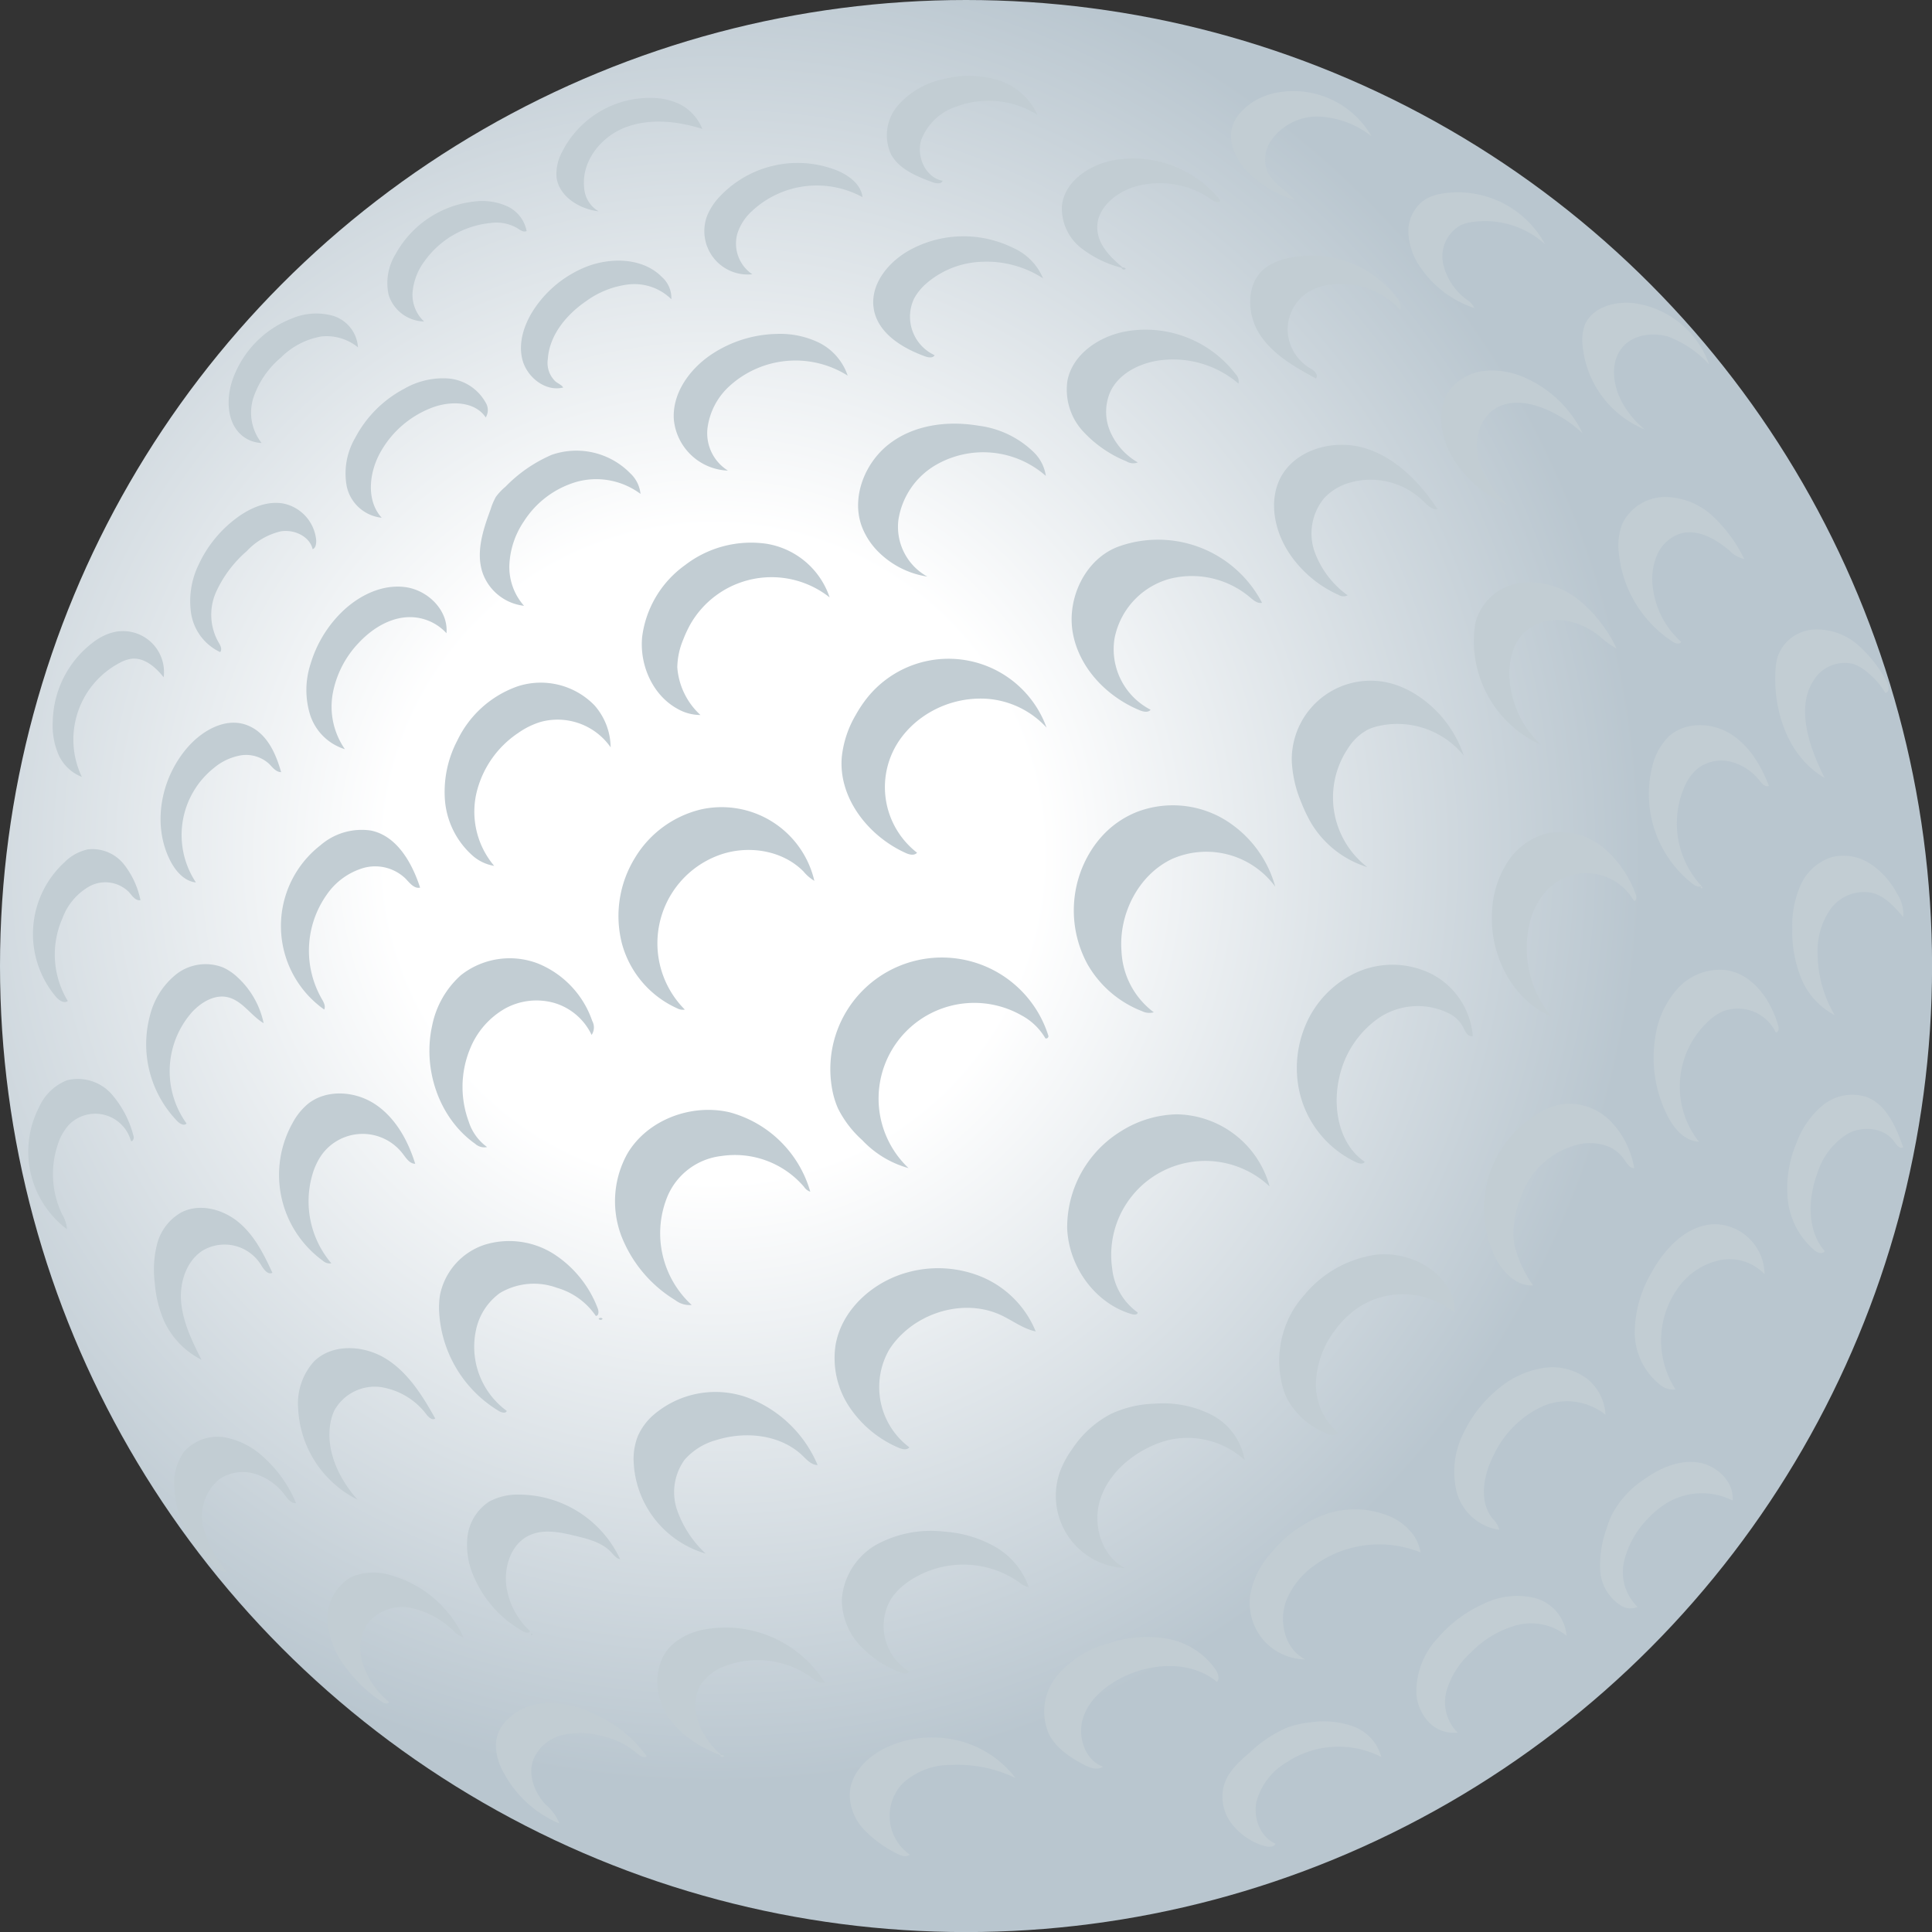 <svg id="Ebene_1" data-name="Ebene 1" xmlns="http://www.w3.org/2000/svg" xmlns:xlink="http://www.w3.org/1999/xlink" viewBox="0 0 276.21 276.21"><rect x="0" y="0" width="276.21" height="276.21" fill="#333333" stroke="none"/><defs><radialGradient id="Unbenannter_Verlauf_11" cx="101.96" cy="122.13" r="151.05" gradientUnits="userSpaceOnUse"><stop offset="0.31" stop-color="#fff"/><stop offset="0.88" stop-color="#b9c6cf"/></radialGradient></defs><circle cx="138.11" cy="138.11" r="138.11" style="fill:url(#Unbenannter_Verlauf_11)"/><path d="M133.6,125.84c-5.36-2.41-9.66-7.9-9.14-13.75a14.93,14.93,0,0,1,2-6,18.18,18.18,0,0,1,1.63-2.44,14.9,14.9,0,0,1,25.64,4.26,12.82,12.82,0,0,0-8.57-4.12,14.39,14.39,0,0,0-9.19,2.63,13.42,13.42,0,0,0-3,2.92,11.86,11.86,0,0,0,2.25,16.46C134.82,126.25,134.12,126.08,133.6,125.84Z" transform="translate(-4.11 -3.89)" style="fill:#c2cdd3"/><path d="M166,191.79c-5.31-1.49-9.13-6.83-9.32-12.34a16.14,16.14,0,0,1,7.66-13.81,15.56,15.56,0,0,1,8-2.44,14,14,0,0,1,13.28,10.31,13.44,13.44,0,0,0-22.51,11.7,8.84,8.84,0,0,0,3.64,6.31C166.78,191.84,166.31,191.87,166,191.79Z" transform="translate(-4.11 -3.89)" style="fill:#c2cdd3"/><path d="M103,190.46a3.38,3.38,0,0,1-2.36-.7,18.68,18.68,0,0,1-7.7-9.18,14,14,0,0,1,.87-11.77c2.87-4.85,9.17-7.19,14.65-5.89a16.43,16.43,0,0,1,11.49,11.34,1.71,1.71,0,0,1-.89-.69,13,13,0,0,0-11.81-4.41,9.53,9.53,0,0,0-7.86,6.14A13.9,13.9,0,0,0,103,190.46Z" transform="translate(-4.11 -3.89)" style="fill:#c2cdd3"/><path d="M154,152a.33.33,0,0,1-.43.34,8.74,8.74,0,0,0-3.44-3.3A13.68,13.68,0,0,0,134,170.89a14.32,14.32,0,0,1-6.62-4,15.22,15.22,0,0,1-3.46-4.52,12.11,12.11,0,0,1-.79-2.5A15.95,15.95,0,0,1,154,152Z" transform="translate(-4.11 -3.89)" style="fill:#c2cdd3"/><path d="M159.59,141.75a16.08,16.08,0,0,1,.47-16.2,14.74,14.74,0,0,1,2.19-2.73,13.46,13.46,0,0,1,4.53-2.9,14.42,14.42,0,0,1,12.16,1,16.27,16.27,0,0,1,7.49,9.74,12.21,12.21,0,0,0-14.69-4c-4.88,2.27-7.73,7.93-7.29,13.29a11.52,11.52,0,0,0,4.61,8.66,2.3,2.3,0,0,1-1.68-.16A15.35,15.35,0,0,1,159.59,141.75Z" transform="translate(-4.11 -3.89)" style="fill:#c2cdd3"/><path d="M134.12,210.81c-.35.44-1,.28-1.56.05a16,16,0,0,1-7-5.8,12.56,12.56,0,0,1-2-8.83c.86-5.11,5.35-9.11,10.36-10.45a16.3,16.3,0,0,1,10.78.76,14.31,14.31,0,0,1,7.48,7.7c-1.81-.38-3.32-1.57-5-2.35-4.64-2.14-10.49-.79-14.15,2.77a11.9,11.9,0,0,0-1.78,2.16A10.75,10.75,0,0,0,134.12,210.81Z" transform="translate(-4.11 -3.89)" style="fill:#c2cdd3"/><path d="M120.57,129.84a6,6,0,0,1-1.58-1.35c-3.1-3.15-8.19-3.86-12.31-2.26a13.42,13.42,0,0,0-4.66,22,1.74,1.74,0,0,1-1.11-.19A14.22,14.22,0,0,1,93,138.69a15.86,15.86,0,0,1,1.89-12.16,15.13,15.13,0,0,1,9.48-6.93,13.61,13.61,0,0,1,16.17,10.24Z" transform="translate(-4.11 -3.89)" style="fill:#c2cdd3"/><path d="M194.93,194.12a13.17,13.17,0,0,0-2.68,7.42,9,9,0,0,0,3.09,7.11c-.1.52-.87.47-1.37.26a11.12,11.12,0,0,1-5.89-5.12,10.29,10.29,0,0,1-.78-2.43,14.25,14.25,0,0,1,1.63-10.09,15.36,15.36,0,0,1,1.63-2.21,16.25,16.25,0,0,1,10.35-5.8c4-.39,8.38,1.43,10.36,5a5.58,5.58,0,0,1,.8,3.3,11.69,11.69,0,0,0-13.46-.94A13.74,13.74,0,0,0,194.93,194.12Z" transform="translate(-4.11 -3.89)" style="fill:#c2cdd3"/><path d="M195.58,157.94c-1,4.34-.05,9.54,3.64,12.05-.21.37-.76.27-1.14.1a14.71,14.71,0,0,1-8.4-11.23,15.72,15.72,0,0,1,1.08-8.41,14.46,14.46,0,0,1,7.53-7.64,12.53,12.53,0,0,1,10.62.39,11,11,0,0,1,5.76,8.82c-.73.18-1.13-.78-1.48-1.45a4.61,4.61,0,0,0-1.95-1.81,10,10,0,0,0-10,.66A14,14,0,0,0,195.58,157.94Z" transform="translate(-4.11 -3.89)" style="fill:#c2cdd3"/><path d="M184.54,90.07c-.63.14-1.21-.35-1.71-.77a12.86,12.86,0,0,0-11.49-2.66,11,11,0,0,0-7.89,8.53,9.73,9.73,0,0,0,5.16,10.19c-.35.44-1.05.29-1.57.07-4.71-1.94-8.68-6.08-9.56-11.09s1.87-10.68,6.68-12.36a16.76,16.76,0,0,1,20.38,8.09Z" transform="translate(-4.11 -3.89)" style="fill:#c2cdd3"/><path d="M199.65,108.21a7.52,7.52,0,0,0-2.81,2.65,12.57,12.57,0,0,0,2.75,17,14.29,14.29,0,0,1-8-6.25,20.78,20.78,0,0,1-1.41-2.93,17.22,17.22,0,0,1-1.39-6,11.27,11.27,0,0,1,14.5-11,13.48,13.48,0,0,1,3.31,1.54,16.57,16.57,0,0,1,6.78,8.69,12.23,12.23,0,0,0-12.2-4.22A7.21,7.21,0,0,0,199.65,108.21Z" transform="translate(-4.11 -3.89)" style="fill:#c2cdd3"/><path d="M155.73,214.08a14,14,0,0,1,1.65-3A15,15,0,0,1,163,206a15.81,15.81,0,0,1,6.14-1.43,15.4,15.4,0,0,1,8.12,1.56,9,9,0,0,1,4.79,6.49,12.08,12.08,0,0,0-11.44-2.7,14.07,14.07,0,0,0-2.18.85c-3.29,1.59-6.17,4.34-7.13,7.86s.39,7.75,3.62,9.44a10.34,10.34,0,0,1-9.19-14Z" transform="translate(-4.11 -3.89)" style="fill:#c2cdd3"/><path d="M105,226A14.31,14.31,0,0,1,94.7,212.88a9,9,0,0,1,.6-3.68,8.7,8.7,0,0,1,2-2.81,13.56,13.56,0,0,1,13.5-2.76A17.58,17.58,0,0,1,121,213.34c-.84,0-1.48-.68-2.08-1.27-3.15-3.08-8.17-3.62-12.37-2.31a9.28,9.28,0,0,0-4.57,2.83,7.92,7.92,0,0,0-1.07,7.18A15.42,15.42,0,0,0,105,226Z" transform="translate(-4.11 -3.89)" style="fill:#c2cdd3"/><path d="M78.18,108.69a14.27,14.27,0,0,0-6,8.78,12,12,0,0,0,2.58,10.21,6.2,6.2,0,0,1-3.3-1.66,11.86,11.86,0,0,1-3.74-7.75,15.78,15.78,0,0,1,1.77-8.51A15.09,15.09,0,0,1,78.15,102a10.7,10.7,0,0,1,10.95,2.73,9.21,9.21,0,0,1,2.31,6,9.25,9.25,0,0,0-9.94-3.65A11.25,11.25,0,0,0,78.18,108.69Z" transform="translate(-4.11 -3.89)" style="fill:#c2cdd3"/><path d="M71.35,153.74a14.32,14.32,0,0,0-.23,10.5,7.15,7.15,0,0,0,2.63,3.64,1.94,1.94,0,0,1-1.71-.47c-5.18-3.66-7.53-10.68-6.15-16.88A13.1,13.1,0,0,1,70,143.31a11.28,11.28,0,0,1,11-1.68,13.63,13.63,0,0,1,7.78,8.22,1.92,1.92,0,0,1-.09,2,8.6,8.6,0,0,0-5.36-4.58,9.32,9.32,0,0,0-7,.8A11.59,11.59,0,0,0,71.35,153.74Z" transform="translate(-4.11 -3.89)" style="fill:#c2cdd3"/><path d="M75.47,205.64a17.66,17.66,0,0,1-8.58-14.23,11.64,11.64,0,0,1,.12-2.36,9.55,9.55,0,0,1,6.47-7.23,11.92,11.92,0,0,1,9.79,1.34,16,16,0,0,1,6.3,7.8c.16.4.16,1.06-.28,1.06A10.08,10.08,0,0,0,83.72,188a9.51,9.51,0,0,0-8.14.75,8.72,8.72,0,0,0-3.43,5.34,11.35,11.35,0,0,0,4.41,11.51C76.43,206,75.84,205.85,75.47,205.64Z" transform="translate(-4.11 -3.89)" style="fill:#c2cdd3"/><path d="M122.72,89.3a13.37,13.37,0,0,0-20,4,17.79,17.79,0,0,0-.92,2,10.68,10.68,0,0,0-.86,4,10.27,10.27,0,0,0,3.31,6.81,6.6,6.6,0,0,1-3.26-.87c-3.57-1.94-5.48-6.28-5.07-10.33A14.94,14.94,0,0,1,102,84.72a15.47,15.47,0,0,1,11.7-3.09A11.45,11.45,0,0,1,122.72,89.3Z" transform="translate(-4.11 -3.89)" style="fill:#c2cdd3"/><path d="M134,242.79c.06.38-.55.43-.92.29a15.49,15.49,0,0,1-6-3.92,9.69,9.69,0,0,1-2.62-6.58,9.85,9.85,0,0,1,5.1-7.94,16.3,16.3,0,0,1,9.53-1.78,17.11,17.11,0,0,1,7.3,2.17,10.77,10.77,0,0,1,4.81,5.78,3.27,3.27,0,0,1-1.43-.74,13.89,13.89,0,0,0-15.88,0,9.36,9.36,0,0,0-2.3,2.27A7.59,7.59,0,0,0,134,242.79Z" transform="translate(-4.11 -3.89)" style="fill:#c2cdd3"/><path d="M182.83,232a12,12,0,0,1,2.79-5.83,17.84,17.84,0,0,1,7.72-5.69,12.83,12.83,0,0,1,9.48.21,8.22,8.22,0,0,1,3.39,2.69,6.55,6.55,0,0,1,1,2.46A15.77,15.77,0,0,0,191.61,228a11.27,11.27,0,0,0-3.64,4.81c-1.09,3-.12,6.9,2.75,8.32a8.1,8.1,0,0,1-6-2.79,8.24,8.24,0,0,1-1.89-6.34Z" transform="translate(-4.11 -3.89)" style="fill:#c2cdd3"/><path d="M129.42,82.51a10.3,10.3,0,0,1-2-3.1c-1.7-4.16.2-9.22,3.75-12S139.52,64,144,64.75a13.74,13.74,0,0,1,8,3.89,5.86,5.86,0,0,1,1.63,3.29,13.54,13.54,0,0,0-15.87-1.48,11,11,0,0,0-5.21,7.78,8.13,8.13,0,0,0,4.13,8.09A12.62,12.62,0,0,1,129.42,82.51Z" transform="translate(-4.11 -3.89)" style="fill:#c2cdd3"/><path d="M237.7,132.68a7.82,7.82,0,0,0-12.15-1.82,10.39,10.39,0,0,0-2.78,5.17,15.26,15.26,0,0,0,3.16,13.2c-5.85-2.48-9.1-9.33-8.47-15.65a14,14,0,0,1,2.38-6.74,9.5,9.5,0,0,1,5.88-3.9,9.74,9.74,0,0,1,7.63,2.15,15.75,15.75,0,0,1,4.61,6.65c.14.36.13.95-.26.94Z" transform="translate(-4.11 -3.89)" style="fill:#c2cdd3"/><path d="M236.3,169.63a5.27,5.27,0,0,0-2-1.72,7.27,7.27,0,0,0-5.39-.15,11.47,11.47,0,0,0-6.7,5.71,15.67,15.67,0,0,0-.86,2.12,12.77,12.77,0,0,0-.79,6,16.7,16.7,0,0,0,2.73,6.07c-2.56.14-4.61-2.16-5.65-4.51a15.89,15.89,0,0,1,6.15-19.95,9.76,9.76,0,0,1,3.76-1.47,8.36,8.36,0,0,1,6.87,2.5,12.67,12.67,0,0,1,3.33,6.69C237.08,170.88,236.68,170.18,236.3,169.63Z" transform="translate(-4.11 -3.89)" style="fill:#c2cdd3"/><path d="M196.78,89a1.33,1.33,0,0,1-1.32-.07,16.59,16.59,0,0,1-7-5.9c-2.1-3.13-3-7.34-1.35-10.71,2.08-4.16,7.61-5.7,12.06-4.38s7.91,4.89,10.48,8.76c-.85.08-1.52-.64-2.13-1.23a10.79,10.79,0,0,0-10.28-2.62,8,8,0,0,0-3.83,2.27A7.94,7.94,0,0,0,192,82.62,13.24,13.24,0,0,0,196.78,89Z" transform="translate(-4.11 -3.89)" style="fill:#c2cdd3"/><path d="M213.46,208.54a18.29,18.29,0,0,1,5-6.22,13,13,0,0,1,6.07-2.82A8.28,8.28,0,0,1,231,201a7.06,7.06,0,0,1,2.64,5.15,8.8,8.8,0,0,0-9.16-1.13,14.4,14.4,0,0,0-6.75,6.75c-1.52,2.9-2.27,6.71-.22,9.25a3.3,3.3,0,0,1,.95,1.58,7.42,7.42,0,0,1-6.13-5.56A12.23,12.23,0,0,1,213.46,208.54Z" transform="translate(-4.11 -3.89)" style="fill:#c2cdd3"/><path d="M219.92,101a14.29,14.29,0,0,0,4.49,9.37A16.28,16.28,0,0,1,215,93.13a7.69,7.69,0,0,1,6.19-5.86,11.07,11.07,0,0,1,8.5,2.29,19.9,19.9,0,0,1,5.54,7.07,14.23,14.23,0,0,1-2.46-1.8,10.47,10.47,0,0,0-5.24-2.27,7,7,0,0,0-5.38,1.63C220.34,95.86,219.75,98.56,219.92,101Z" transform="translate(-4.11 -3.89)" style="fill:#c2cdd3"/><path d="M154,251.64a8.06,8.06,0,0,1,1.25-8.2,14.59,14.59,0,0,1,7.26-4.59,17.29,17.29,0,0,1,8.37-.7,10.78,10.78,0,0,1,7,4.4c.36.54.65,1.31.21,1.79-3.69-3.06-9.3-2.77-13.59-.61-2.46,1.25-4.74,3.18-5.56,5.81s.28,6,2.86,6.92c-.79.58-1.9.16-2.77-.3C157,255.08,154.94,253.71,154,251.64Z" transform="translate(-4.11 -3.89)" style="fill:#c2cdd3"/><path d="M51.48,184.5a1.45,1.45,0,0,1-1.23-.38,15.17,15.17,0,0,1-4.34-19.63,9.24,9.24,0,0,1,2.22-2.78c2.7-2.16,6.83-1.84,9.69.1s4.63,5.16,5.65,8.46c-.78,0-1.29-.79-1.76-1.41a7.22,7.22,0,0,0-11.63.16,9.43,9.43,0,0,0-1.28,2.7A13.67,13.67,0,0,0,51.48,184.5Z" transform="translate(-4.11 -3.89)" style="fill:#c2cdd3"/><path d="M180.77,57.38a1.49,1.49,0,0,1,.4,1.35,14.39,14.39,0,0,0-11.61-3.27c-2.74.46-5.51,1.9-6.7,4.41a7.14,7.14,0,0,0,0,5.78A9.37,9.37,0,0,0,166.78,70a1.85,1.85,0,0,1-1.64-.16,17.22,17.22,0,0,1-6.28-4.38,8.8,8.8,0,0,1-2.14-7.16c.73-3.74,4.44-6.27,8.18-7A16.22,16.22,0,0,1,180.77,57.38Z" transform="translate(-4.11 -3.89)" style="fill:#c2cdd3"/><path d="M64.17,130.79c-.85.19-1.5-.68-2.1-1.31A6.26,6.26,0,0,0,56,128a9.7,9.7,0,0,0-5.2,3.83,13.86,13.86,0,0,0-.71,14.83c.28.48.61,1.06.37,1.56a14.62,14.62,0,0,1-.53-23.49,9,9,0,0,1,7.21-2.1C60.82,123.38,63,127.18,64.17,130.79Z" transform="translate(-4.11 -3.89)" style="fill:#c2cdd3"/><path d="M79.88,237.08c-.09.34-.59.25-.89.09A16.29,16.29,0,0,1,72,229.63a11.14,11.14,0,0,1-1.06-6,6.94,6.94,0,0,1,3.1-5.06,8.52,8.52,0,0,1,4.25-1,16,16,0,0,1,14.47,9.21c-.52-.05-.86-.53-1.21-.91-1.38-1.52-3.51-2-5.51-2.48s-4.31-.91-6.24,0c-2.65,1.21-3.71,4.58-3.27,7.47A10.88,10.88,0,0,0,79.88,237.08Z" transform="translate(-4.11 -3.89)" style="fill:#c2cdd3"/><path d="M107.35,254.9c-3.23-1.19-6.34-3.14-8.06-6.12s-1.68-7.14.74-9.59a9.38,9.38,0,0,1,4.76-2.33A16.69,16.69,0,0,1,122,244.41c-.62.25-1.26-.22-1.79-.62A13.13,13.13,0,0,0,108,242a7.13,7.13,0,0,0-3.68,2.7c-1.31,2.09-.86,4.88.36,7A11.37,11.37,0,0,0,107.35,254.9Z" transform="translate(-4.11 -3.89)" style="fill:#c2cdd3"/><path d="M248.11,150.12a12.72,12.72,0,0,0-1.11,17c-2.13-.12-3.7-2-4.64-4a18.37,18.37,0,0,1-1.55-11.26,13,13,0,0,1,3.25-6.75,8.15,8.15,0,0,1,6.88-2.52c3.78.59,6.37,4.26,7.41,8,.11.37,0,1-.39.86a6,6,0,0,0-7.59-2.95A7.75,7.75,0,0,0,248.11,150.12Z" transform="translate(-4.11 -3.89)" style="fill:#c2cdd3"/><path d="M83,68.91a10.77,10.77,0,0,1,11.22,2.65,4.64,4.64,0,0,1,1.46,2.94,10.58,10.58,0,0,0-9.15-1.72A13.38,13.38,0,0,0,79,78.44a12,12,0,0,0-2.06,6.06,8.35,8.35,0,0,0,2.09,6,7.15,7.15,0,0,1-5.87-4.56c-1.09-3,0-6.28,1.09-9.23A9.1,9.1,0,0,1,75,74.93a8.18,8.18,0,0,1,1.37-1.45A20.54,20.54,0,0,1,83,68.91Z" transform="translate(-4.11 -3.89)" style="fill:#c2cdd3"/><path d="M100.45,63.91c-.28-3.8,2.29-7.33,5.48-9.42a17.45,17.45,0,0,1,9.23-2.86,12.73,12.73,0,0,1,6.14,1.3,8.19,8.19,0,0,1,4,4.66,14,14,0,0,0-16.88,1.48,9.81,9.81,0,0,0-3.17,6.1,6.3,6.3,0,0,0,2.93,6A8.08,8.08,0,0,1,100.45,63.91Z" transform="translate(-4.11 -3.89)" style="fill:#c2cdd3"/><path d="M65.14,206.19a10.11,10.11,0,0,0-6.64-4,6.61,6.61,0,0,0-6.62,3.4,7.57,7.57,0,0,0-.55,1.85c-.64,3.92,1.25,7.87,3.88,10.84a15.36,15.36,0,0,1-8.47-12.95A9,9,0,0,1,49,198.53c2.65-2.61,7.18-2.34,10.33-.36s5.19,5.27,7,8.51C66,207,65.44,206.57,65.14,206.19Z" transform="translate(-4.11 -3.89)" style="fill:#c2cdd3"/><path d="M249.48,178.91a7.24,7.24,0,0,1,6.9,7.14,6.93,6.93,0,0,0-6.4-2,9.9,9.9,0,0,0-5.77,3.7,12.88,12.88,0,0,0-.56,14.78,2.92,2.92,0,0,1-2.25-.7,9.61,9.61,0,0,1-3.58-7.65,17.3,17.3,0,0,1,2.39-8.34C242.15,182.3,245.41,178.86,249.48,178.91Z" transform="translate(-4.11 -3.89)" style="fill:#c2cdd3"/><path d="M63.37,92.15c-3-.28-5.88,1.41-7.94,3.61a14.22,14.22,0,0,0-3.75,7.29A10.65,10.65,0,0,0,53.42,111a7.57,7.57,0,0,1-5-5,12,12,0,0,1,.09-7.19,17.31,17.31,0,0,1,4.57-7.52C55.48,89,58.72,87.41,62,87.82s6.23,3.34,5.94,6.6A7.09,7.09,0,0,0,63.37,92.15Z" transform="translate(-4.11 -3.89)" style="fill:#c2cdd3"/><path d="M137.73,54.67c-.23.44-.87.34-1.33.18-3.29-1.18-6.76-3.31-7.36-6.74s1.91-6.58,4.85-8.31a16,16,0,0,1,15-.5,8.26,8.26,0,0,1,4.34,4.38,14.85,14.85,0,0,0-8.84-2.36,12.78,12.78,0,0,0-7.93,3.17,7.81,7.81,0,0,0-1.67,2.09A6.06,6.06,0,0,0,137.73,54.67Z" transform="translate(-4.11 -3.89)" style="fill:#c2cdd3"/><path d="M216.11,233.23a10.92,10.92,0,0,1,7.39-.89,6.13,6.13,0,0,1,4.58,5.41,8.14,8.14,0,0,0-7.21-1.49,14.4,14.4,0,0,0-6.48,3.89,11.83,11.83,0,0,0-3.46,5.44,6.07,6.07,0,0,0,1.58,6,4.93,4.93,0,0,1-4.14-1.5A6.62,6.62,0,0,1,206.6,246a11.24,11.24,0,0,1,3.13-8A18.59,18.59,0,0,1,216.11,233.23Z" transform="translate(-4.11 -3.89)" style="fill:#c2cdd3"/><path d="M132.19,268.82a17.22,17.22,0,0,1-4.47-3.27,7.42,7.42,0,0,1-2.13-5c0-3.27,2.87-5.89,5.89-7.12a15.72,15.72,0,0,1,9.12-.81,14.69,14.69,0,0,1,8.68,5.46,19.19,19.19,0,0,0-9.34-1.86,10,10,0,0,0-6.75,2.61,6.73,6.73,0,0,0,1,10.21c-.57.45-1.4.12-2-.23Z" transform="translate(-4.11 -3.89)" style="fill:#c2cdd3"/><path d="M257,116.24c-.46.23-.94-.25-1.26-.66a7.69,7.69,0,0,0-4.16-2.78,5.58,5.58,0,0,0-4.81,1,7.07,7.07,0,0,0-1.87,2.64,13.13,13.13,0,0,0,2.48,14.13c-.42.23-.94-.06-1.32-.35a16.28,16.28,0,0,1-5.72-16.8,8.84,8.84,0,0,1,2.39-4.28c2.34-2.09,6.1-2,8.78-.33S255.87,113.3,257,116.24Z" transform="translate(-4.11 -3.89)" style="fill:#c2cdd3"/><path d="M243.28,95.65a17.14,17.14,0,0,1-7.72-12.56,8.6,8.6,0,0,1,.54-4.44,6.85,6.85,0,0,1,6.12-3.71,10.22,10.22,0,0,1,6.82,2.8,21,21,0,0,1,4.44,6.07,4.14,4.14,0,0,1-2.12-1.21c-2-1.69-4.57-3.15-7.06-2.41A5.51,5.51,0,0,0,241,83.27a8.73,8.73,0,0,0-.59,4.61,12.37,12.37,0,0,0,4.07,7.79C244.22,96.06,243.64,95.88,243.28,95.65Z" transform="translate(-4.11 -3.89)" style="fill:#c2cdd3"/><path d="M179.08,259.18c.57-2,2.19-3.45,3.76-4.79a18.23,18.23,0,0,1,5.38-3.55,14.11,14.11,0,0,1,3.29-.72,12.65,12.65,0,0,1,6.08.59,6.46,6.46,0,0,1,4,4.37,13.43,13.43,0,0,0-13.58.79,9.38,9.38,0,0,0-4.26,5.56c-.51,2.34.52,5.1,2.72,6.05-.28.55-1.09.49-1.67.3a9.2,9.2,0,0,1-4.63-3.19,6.38,6.38,0,0,1-1.1-5.41Z" transform="translate(-4.11 -3.89)" style="fill:#c2cdd3"/><path d="M192.25,58c-3.05-1.65-6.21-3.44-8.08-6.37s-1.91-7.31.83-9.43a7.65,7.65,0,0,1,2.66-1.25,15.27,15.27,0,0,1,16.11,5.48,2.16,2.16,0,0,1,.56,1.79,11.57,11.57,0,0,0-10.24-3.61,8,8,0,0,0-3,1.07,6.38,6.38,0,0,0-2.89,5.49,6.57,6.57,0,0,0,3.18,5.35C191.94,56.8,192.66,57.44,192.25,58Z" transform="translate(-4.11 -3.89)" style="fill:#c2cdd3"/><path d="M219.83,76.17a16.67,16.67,0,0,1-7.94-6.7c-1.81-3-2.57-7-.55-9.76a7.27,7.27,0,0,1,5.15-2.81A11.53,11.53,0,0,1,222.37,58a16.58,16.58,0,0,1,8,7.84,17.83,17.83,0,0,0-5.29-3.45c-2.22-.94-4.88-1.4-7-.21-2.37,1.35-3.27,4.5-2.67,7.17a14.17,14.17,0,0,0,4.35,6.81Z" transform="translate(-4.11 -3.89)" style="fill:#c2cdd3"/><path d="M276.21,135c-1.24-1.45-2.6-3-4.45-3.46a5.92,5.92,0,0,0-6,2.39,10.46,10.46,0,0,0-1.79,6.44,17.44,17.44,0,0,0,2.44,8.65,10.32,10.32,0,0,1-4.79-5.27,17.9,17.9,0,0,1-1.28-7.11,14.35,14.35,0,0,1,1.17-6.15,7.31,7.31,0,0,1,4.56-4.08,7,7,0,0,1,5.47,1,11.5,11.5,0,0,1,3.78,4.23A5.37,5.37,0,0,1,276.21,135Z" transform="translate(-4.11 -3.89)" style="fill:#c2cdd3"/><path d="M43.05,185.85c-.65.35-1.26-.5-1.63-1.14a6.14,6.14,0,0,0-8.39-2c-2.38,1.58-3.32,4.74-3,7.58s1.6,5.48,2.89,8a11.73,11.73,0,0,1-5.33-5.49,16.76,16.76,0,0,1-1.35-5.49,14.67,14.67,0,0,1,.36-5.68A7.3,7.3,0,0,1,30,177.24c2.6-1.37,5.94-.5,8.2,1.37S41.83,183.18,43.05,185.85Z" transform="translate(-4.11 -3.89)" style="fill:#c2cdd3"/><path d="M239.7,221a13.16,13.16,0,0,0-3.41,6.13,6.91,6.91,0,0,0,1.94,6.49,2.52,2.52,0,0,1-2.35-.17,6.4,6.4,0,0,1-3-5.09,15.34,15.34,0,0,1,.94-6,15.68,15.68,0,0,1,.59-1.62,13.43,13.43,0,0,1,4.65-5.28c2.23-1.61,4.93-2.85,7.66-2.51s5.33,2.72,5.09,5.46a9.74,9.74,0,0,0-10,.75A13.46,13.46,0,0,0,239.7,221Z" transform="translate(-4.11 -3.89)" style="fill:#c2cdd3"/><path d="M70.38,238a3.18,3.18,0,0,1-1.33-.86,12.61,12.61,0,0,0-6.26-3.39,6.32,6.32,0,0,0-6.33,2.51,7,7,0,0,0-.31,5.94,11.38,11.38,0,0,0,3.58,5c-.12.38-.7.25-1,0a20.25,20.25,0,0,1-5.17-4.9,12.09,12.09,0,0,1-2.61-6.79,6.76,6.76,0,0,1,3.37-6.15,8.15,8.15,0,0,1,5.84-.21A16.27,16.27,0,0,1,70.38,238Z" transform="translate(-4.11 -3.89)" style="fill:#c2cdd3"/><path d="M36.67,146.46c-1.87-.44-3.77.7-5.09,2.11a12.77,12.77,0,0,0-.8,15.94c-.32.38-.94.06-1.29-.3A15.82,15.82,0,0,1,25.57,149a10.89,10.89,0,0,1,3.77-5.85,6.83,6.83,0,0,1,6.7-.93,7.84,7.84,0,0,1,2,1.36,12.37,12.37,0,0,1,3.76,6.59C40,149.11,38.75,146.94,36.67,146.46Z" transform="translate(-4.11 -3.89)" style="fill:#c2cdd3"/><path d="M273.67,103a11.06,11.06,0,0,0-2.83-3.19,5.67,5.67,0,0,0-1.78-1,5.22,5.22,0,0,0-5.66,2.34c-1.88,2.85-1.32,6.66-.18,9.89a33.79,33.79,0,0,0,1.75,4.06c-5.23-3-7.48-9.69-7-15.71a7.62,7.62,0,0,1,.29-1.64,5.84,5.84,0,0,1,5.07-3.85A8.92,8.92,0,0,1,269.62,96a18.74,18.74,0,0,1,4.19,5.25c.34.58.51,1.55-.14,1.71Z" transform="translate(-4.11 -3.89)" style="fill:#c2cdd3"/><path d="M276.2,167.9c-.44.31-.93-.28-1.23-.72-1.37-2.06-4.46-2.39-6.64-1.24a10.18,10.18,0,0,0-4.42,5.74c-1.34,3.65-1.47,8.11,1.06,11.07-.22.49-1,.27-1.4-.07a11.05,11.05,0,0,1-3.87-7.28,16.66,16.66,0,0,1,1.31-8.26,12.5,12.5,0,0,1,3.74-5.27,6.69,6.69,0,0,1,6.16-1.17C273.8,161.76,275.17,165,276.2,167.9Z" transform="translate(-4.11 -3.89)" style="fill:#c2cdd3"/><path d="M84.07,264.58a16.1,16.1,0,0,1-7.87-7.1c-1-1.75-1.57-3.85-.89-5.73a5.35,5.35,0,0,1,.88-1.54,8.34,8.34,0,0,1,6.34-2.86,15.23,15.23,0,0,1,6.9,1.76A18.09,18.09,0,0,1,96.58,255c-.49.31-1.09-.16-1.53-.55A11.48,11.48,0,0,0,89.81,252a11.09,11.09,0,0,0-5.49,0,5.91,5.91,0,0,0-4,3.55c-.74,2.17.23,4.61,1.77,6.31A6.54,6.54,0,0,1,84.07,264.58Z" transform="translate(-4.11 -3.89)" style="fill:#c2cdd3"/><path d="M100.09,46.67a7.54,7.54,0,0,0-6-2.13,12.85,12.85,0,0,0-6.12,2.36c-2.86,1.94-5.31,4.88-5.54,8.32a3.66,3.66,0,0,0,1.12,3.23c.37.28.84.46,1.08.84-2.55.64-5.2-1.48-5.84-4s.33-5.26,1.82-7.42A16.16,16.16,0,0,1,88,42c3.59-1.37,8.1-1.23,10.78,1.53A4,4,0,0,1,100.09,46.67Z" transform="translate(-4.11 -3.89)" style="fill:#c2cdd3"/><path d="M44.3,114.28c-.71,0-1.2-.65-1.69-1.16a4.87,4.87,0,0,0-4-1.25,8.13,8.13,0,0,0-3.93,1.82,12.26,12.26,0,0,0-2.56,16.36c-1.69-.18-2.94-1.66-3.7-3.17-2.64-5.26-1.26-12,2.72-16.38,2.06-2.25,5.21-4,8.11-3S43.5,111.44,44.3,114.28Z" transform="translate(-4.11 -3.89)" style="fill:#c2cdd3"/><path d="M111.66,43.1a6.2,6.2,0,0,1-6.41-8.47A8.92,8.92,0,0,1,107,32a15.29,15.29,0,0,1,16.8-3.73c1.7.71,3.42,2,3.62,3.81a13.59,13.59,0,0,0-15.82,2,7.42,7.42,0,0,0-2.1,3.3A5.31,5.31,0,0,0,111.66,43.1Z" transform="translate(-4.11 -3.89)" style="fill:#c2cdd3"/><path d="M54.9,66.47a16.73,16.73,0,0,1,7-7A11.07,11.07,0,0,1,68.22,58a6.75,6.75,0,0,1,5.33,3.46,2,2,0,0,1,0,2.11c-1.54-2.32-5-2.4-7.62-1.42a14.23,14.23,0,0,0-7.48,6.48c-1.59,2.9-2,6.83.23,9.28a5.73,5.73,0,0,1-5-4.5A10.09,10.09,0,0,1,54.9,66.47Z" transform="translate(-4.11 -3.89)" style="fill:#c2cdd3"/><path d="M161,36.79c.19,2.26,2,4,3.75,5.45a15.67,15.67,0,0,1-6.1-2.91,7.2,7.2,0,0,1-2.72-6c.34-3.45,3.81-5.8,7.2-6.5a15.93,15.93,0,0,1,15.4,5.65c.08.42-.64.35-1,.09a12.86,12.86,0,0,0-11.15-2C163.51,31.42,160.71,33.83,161,36.79Z" transform="translate(-4.11 -3.89)" style="fill:#c2cdd3"/><path d="M29.06,216.9a7.8,7.8,0,0,1,1.39-5.5,6.4,6.4,0,0,1,5.89-2,11.19,11.19,0,0,1,5.65,3,18.09,18.09,0,0,1,4.44,6.38c-.66.08-1.15-.56-1.56-1.09a8.33,8.33,0,0,0-4.28-3.08,6,6,0,0,0-5.13.76,6.82,6.82,0,0,0-2.3,6.77,15.06,15.06,0,0,0,3.54,6.58,4.29,4.29,0,0,1-2.41-1.24A15.67,15.67,0,0,1,29.06,216.9Z" transform="translate(-4.11 -3.89)" style="fill:#c2cdd3"/><path d="M32.54,84.55a17.41,17.41,0,0,1,5.55-6.72c1.92-1.39,4.32-2.4,6.64-1.93a5.92,5.92,0,0,1,4.59,5.27c0,.48-.07,1.06-.51,1.24-.44-1.86-2.65-2.86-4.54-2.56a9.68,9.68,0,0,0-4.88,2.83A17.14,17.14,0,0,0,35,88.53a8,8,0,0,0,.3,7.1c.29.46.63,1.07.29,1.49a7.38,7.38,0,0,1-4.16-5.54A11.92,11.92,0,0,1,32.54,84.55Z" transform="translate(-4.11 -3.89)" style="fill:#c2cdd3"/><path d="M236,53.62c-1.67,2.05-1.33,5.13-.14,7.49a12.87,12.87,0,0,0,3.4,4.18,14.42,14.42,0,0,1-8.9-12.08,6.34,6.34,0,0,1,.29-2.77c1-2.56,4.2-3.51,6.93-3.22A13.29,13.29,0,0,1,248.46,56a15.12,15.12,0,0,0-5.91-4C240.25,51.35,237.48,51.77,236,53.62Z" transform="translate(-4.11 -3.89)" style="fill:#c2cdd3"/><path d="M137.6,30c-2.34-.85-4.88-1.86-6.08-4a6.53,6.53,0,0,1,1-7.08A11.85,11.85,0,0,1,139,15.2a14.41,14.41,0,0,1,7.71.11,9.23,9.23,0,0,1,5.72,5,13.11,13.11,0,0,0-11.62-1.17A8,8,0,0,0,135.78,24c-.65,2.36.69,5.29,3.09,5.73C138.71,30.21,138.05,30.13,137.6,30Z" transform="translate(-4.11 -3.89)" style="fill:#c2cdd3"/><path d="M213,36.05a5.11,5.11,0,0,0-2.6,5.4,8.72,8.72,0,0,0,3.41,5.28,2.83,2.83,0,0,1,1.08,1.2,15,15,0,0,1-7.56-5.61,9.43,9.43,0,0,1-1.87-5.14,5.52,5.52,0,0,1,2.35-4.75,6.92,6.92,0,0,1,2.43-.86A14.2,14.2,0,0,1,225,38.8a12.8,12.8,0,0,0-10.17-3.2A6.31,6.31,0,0,0,213,36.05Z" transform="translate(-4.11 -3.89)" style="fill:#c2cdd3"/><path d="M13.69,179.63a13.87,13.87,0,0,1-4-17.44,7.34,7.34,0,0,1,4-3.86,6.46,6.46,0,0,1,6.32,1.92,14.57,14.57,0,0,1,3.2,6.1c.11.34-.22.91-.4.6A5.28,5.28,0,0,0,14,164.66a7.53,7.53,0,0,0-1.64,2.9,13.24,13.24,0,0,0,.61,9.89A5,5,0,0,1,13.69,179.63Z" transform="translate(-4.11 -3.89)" style="fill:#c2cdd3"/><path d="M24.19,132.58c-.69.13-1.18-.61-1.63-1.14a4.78,4.78,0,0,0-5.62-.86,8.7,8.7,0,0,0-3.89,4.56A12.84,12.84,0,0,0,13.8,147c-.53.41-1.27-.1-1.7-.61a13.92,13.92,0,0,1,1.2-19.2,6.78,6.78,0,0,1,3.37-1.87,5.77,5.77,0,0,1,5.1,2.07A12.19,12.19,0,0,1,24.19,132.58Z" transform="translate(-4.11 -3.89)" style="fill:#c2cdd3"/><path d="M164.48,42.17a.57.57,0,0,1,.57.12.33.33,0,0,1-.59-.13Z" transform="translate(-4.11 -3.89)" style="fill:#c2cdd3"/><path d="M107.11,254.83a.57.57,0,0,1,.56.11.33.33,0,0,1-.59-.12Z" transform="translate(-4.11 -3.89)" style="fill:#c2cdd3"/><path d="M90.26,192.44a.36.36,0,0,1-.57,0,.36.36,0,0,1,.57,0Z" transform="translate(-4.11 -3.89)" style="fill:#c2cdd3"/><path d="M183.42,29.36c-2.27-1.9-4.07-5-3-7.75a5.87,5.87,0,0,1,1.4-2,8.5,8.5,0,0,1,2.47-1.72,10.82,10.82,0,0,1,1.73-.62,12.87,12.87,0,0,1,14.16,6.09,13.15,13.15,0,0,0-7.4-2.8,8.06,8.06,0,0,0-6.92,3.38,4.77,4.77,0,0,0-.61,4.33c.73,1.81,2.72,2.73,4,4.22A15.89,15.89,0,0,1,183.42,29.36Z" transform="translate(-4.11 -3.89)" style="fill:#c2cdd3"/><path d="M27.51,100.72c-1.16-1.47-2.82-2.9-4.68-2.64a5,5,0,0,0-1.62.58,12.39,12.39,0,0,0-5.4,16.3,6.07,6.07,0,0,1-3.36-3.24,10.57,10.57,0,0,1-.8-4.69A14.57,14.57,0,0,1,17.86,95.4a8.06,8.06,0,0,1,2.34-1.09,5.86,5.86,0,0,1,7.31,6.41Z" transform="translate(-4.11 -3.89)" style="fill:#c2cdd3"/><path d="M80.12,237.42c.12,0,.13.24,0,.25s-.12-.24,0-.25Z" transform="translate(-4.11 -3.89)" style="fill:#c2cdd3"/><path d="M247.28,130.66c.11-.1.3.1.2.21s-.31-.09-.21-.2Z" transform="translate(-4.11 -3.89)" style="fill:#c2cdd3"/><path d="M64.74,49.85a5.45,5.45,0,0,1-5.06-3.77,7.88,7.88,0,0,1,1-5.89A14.68,14.68,0,0,1,72,32.69a8.71,8.71,0,0,1,4.6.68,4.92,4.92,0,0,1,2.8,3.55c-.45.22-.94-.15-1.35-.42a6,6,0,0,0-3.89-.72,13.19,13.19,0,0,0-9.38,5.48,8.68,8.68,0,0,0-1.68,4.34A5.2,5.2,0,0,0,64.74,49.85Z" transform="translate(-4.11 -3.89)" style="fill:#c2cdd3"/><path d="M101.52,18.9a6.87,6.87,0,0,1,3,3.42c-3.55-1.11-7.48-1.56-11-.22s-6.28,4.86-5.9,8.56a4.2,4.2,0,0,0,2.07,3.44C87,33.8,84,32,83.67,29.19a6.64,6.64,0,0,1,.79-3.56A14.06,14.06,0,0,1,97.75,17.9,9.27,9.27,0,0,1,101.52,18.9Z" transform="translate(-4.11 -3.89)" style="fill:#c2cdd3"/><path d="M55.29,53.55A7.08,7.08,0,0,0,50,52a10.82,10.82,0,0,0-5.72,3,12.93,12.93,0,0,0-3.91,5.65,7,7,0,0,0,1.14,6.57,4.63,4.63,0,0,1-2.61-.91c-2.35-1.76-2.5-5.28-1.57-8.05a14.57,14.57,0,0,1,8.49-8.83,8.9,8.9,0,0,1,6-.36A5.07,5.07,0,0,1,55.29,53.55Z" transform="translate(-4.11 -3.89)" style="fill:#c2cdd3"/></svg>